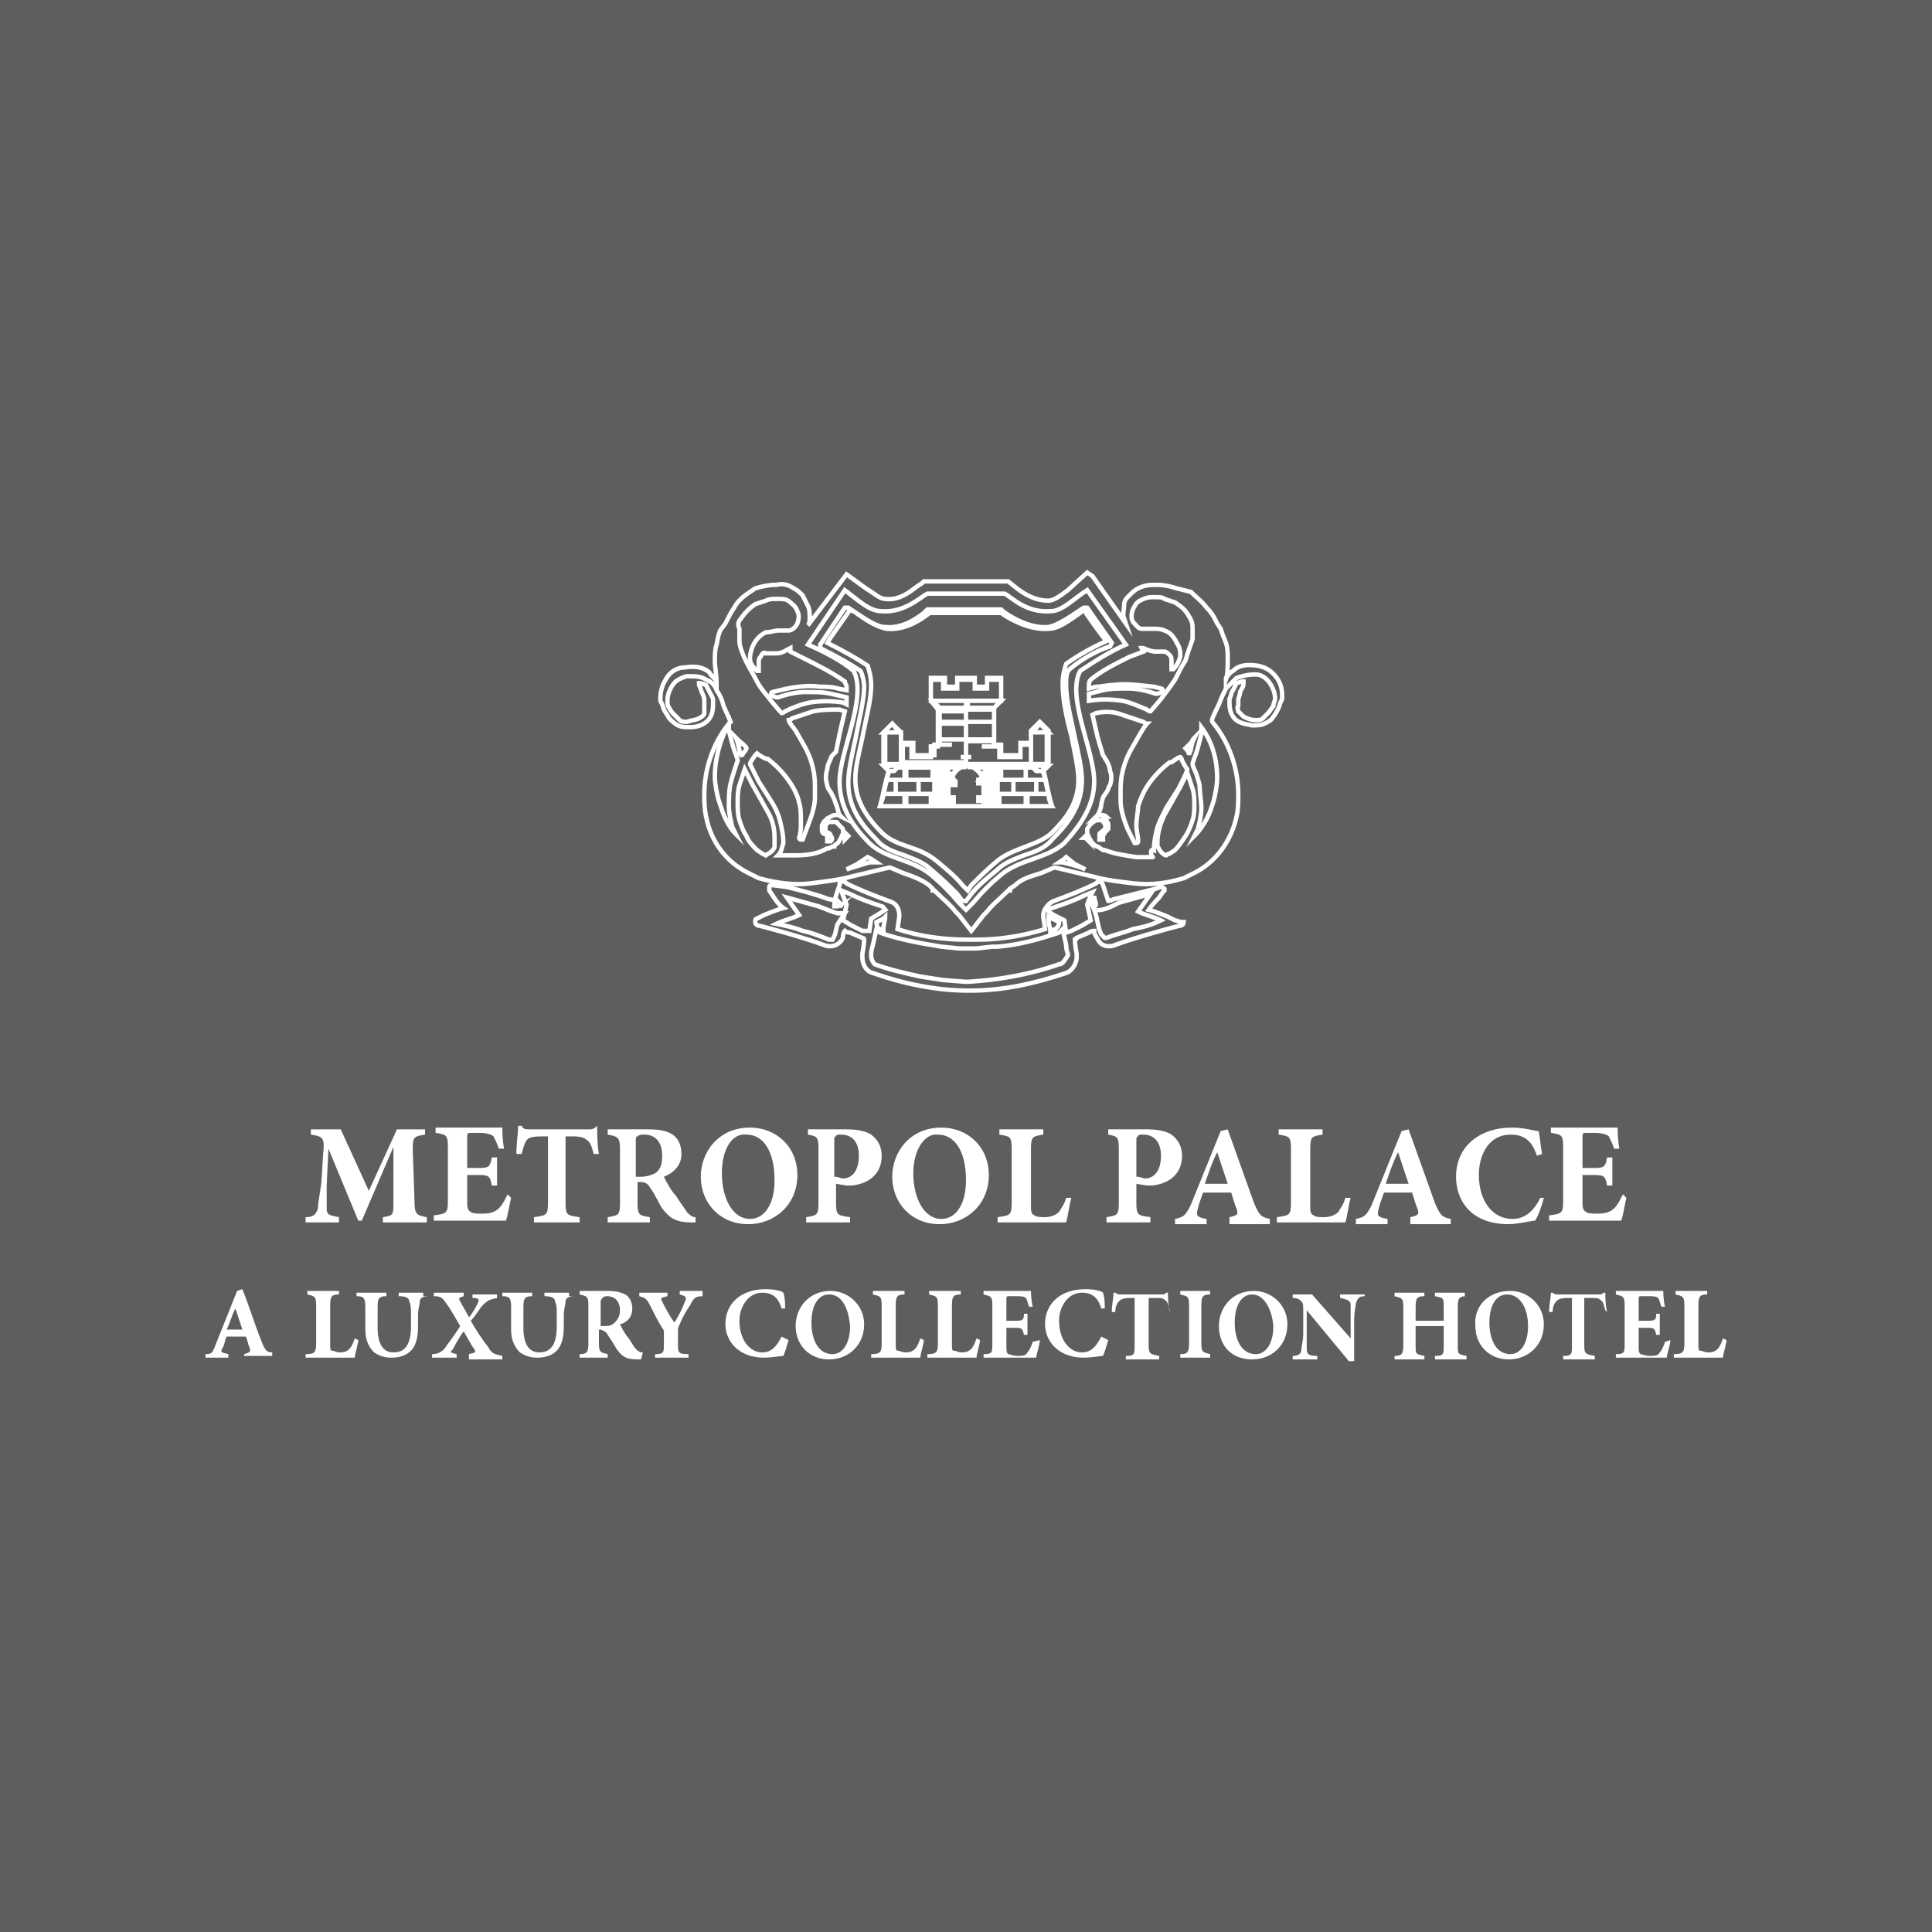 <?xml version="1.0" encoding="utf-8"?>
<!-- Generator: Adobe Illustrator 18.0.0, SVG Export Plug-In . SVG Version: 6.00 Build 0)  -->
<!DOCTYPE svg PUBLIC "-//W3C//DTD SVG 1.1//EN" "http://www.w3.org/Graphics/SVG/1.1/DTD/svg11.dtd">
<svg version="1.1" id="Layer_1" xmlns="http://www.w3.org/2000/svg" xmlns:xlink="http://www.w3.org/1999/xlink" x="0px" y="0px"
	 width="110px" height="110px" viewBox="0 0 110 110" enable-background="new 0 0 110 110" xml:space="preserve">
<g>
	<rect fill="#5E5E5E" width="110" height="110"/>
	<g>
		<g>
			<path fill="none" stroke="#FFFFFF" stroke-width="0.25" stroke-miterlimit="10" d="M64.5,52.9c-0.5,0.2-1,0.3-1.5,0.5l-0.1,0
				l-0.1-0.1l-0.1-0.1l0,0c-0.2-0.4-0.2-0.9-0.4-1.4c0.5,0.1,1-0.2,1.4-0.4l1.8-0.5l-0.7,1c0.4,0.2,0.9,0.3,1.3,0.5
				C65.5,52.7,65,52.8,64.5,52.9z M62.1,51.5l0.2-0.4l0-0.1l0,0c0,0.2,0.1,0.4,0.1,0.5h0l0,0l0,0C62.4,51.6,62.3,51.6,62.1,51.5
				C62.2,51.6,62.2,51.6,62.1,51.5L62.1,51.5z M61.6,52.7c-0.2,0.1-0.4,0.2-0.6,0.3l-0.3,0.1l-0.1-0.7L60,52.1l-0.3-0.2l0,0
				c0-0.1,0.1-0.2,0.2-0.2c0.6-0.2,1.2-0.4,1.8-0.7l0.5-0.2L62.1,51l-0.2,0.5c0,0,0.1,0.4,0.2,0.9l0,0L61.6,52.7z M59.7,52.2
				l0.2,0.1l0.4,0.2c0,0.2-0.1,0.3-0.2,0.4L59.8,53l0-0.1C59.7,52.6,59.7,52.4,59.7,52.2L59.7,52.2z M60.3,54.9
				c-1.7,0.6-3.5,0.9-5.2,1H55l-1.3-0.1l-1.3-0.2c-0.9-0.2-1.8-0.4-2.6-0.7c-0.1-0.1-0.2-0.3-0.2-0.5c0,0,0-0.1,0-0.1
				c0,0,0-0.2,0.1-0.5l0.2-0.9l0.2,0.2c1.1,0.4,2.3,0.6,3.5,0.8l1,0.1l0.2,0h0.8l0.9-0.1l0.3,0h0c1.2-0.1,2.3-0.4,3.5-0.8l0.2-0.2
				l0.2,0.9c0,0.3,0.1,0.5,0.1,0.5c0,0,0,0.1,0,0.1C60.6,54.7,60.5,54.9,60.3,54.9z M50.4,52.2L50.4,52.2c0,0.2-0.1,0.4-0.1,0.7
				l0,0.1l-0.2-0.1c-0.1,0-0.2-0.2-0.2-0.4l0.4-0.2L50.4,52.2z M49.1,53c-0.2-0.1-0.4-0.2-0.6-0.3L48,52.4l0,0
				c0.1-0.4,0.2-0.9,0.2-0.9L48,51l-0.1-0.3l0.5,0.2c0.6,0.3,1.2,0.5,1.8,0.7c0.1,0,0.1,0.1,0.2,0.2l0,0l-0.3,0.2l-0.5,0.3l-0.1,0.7
				L49.1,53z M47.9,51.5C47.9,51.6,47.8,51.6,47.9,51.5l-0.2,0.1l-0.1,0l-0.1,0c0-0.2,0.1-0.4,0.1-0.5l0,0l0,0.1L47.9,51.5
				L47.9,51.5z M47.7,52.6c-0.1,0.2-0.1,0.5-0.2,0.7l-0.1,0.2l-0.1,0l0,0l-0.1,0c-0.5-0.2-1-0.4-1.5-0.5c-0.5-0.2-1-0.3-1.5-0.4
				c0.4-0.2,0.9-0.3,1.3-0.5l-0.7-1l1.8,0.5c0.3,0.1,0.7,0.3,1.1,0.4h0h0l0.4,0L47.7,52.6z M66.9,52.4l-0.4-0.2c0,0-0.7-0.3-1.1-0.4
				c0.2-0.3,0.6-0.7,0.6-0.7l0.2-0.3c0,0,0.1-0.1,0.1-0.1c0,0,0-0.1,0-0.1c-0.1-0.1-0.2-0.1-0.2-0.1l-0.3,0.1
				c-0.8,0.2-1.6,0.4-2.4,0.6c0,0-0.2,0.1-0.3,0.1c-0.1-0.3-0.3-0.9-0.3-0.9c0-0.1-0.1-0.1-0.1-0.2c-0.1,0-0.1,0-0.2,0l-0.1,0.1
				c-0.8,0.4-1.6,0.7-2.4,1c-0.3,0.1-0.6,0.5-0.6,0.8c0,0,0,0.1,0,0.1c0,0,0.1,0.7,0.1,0.7c-1.3,0.4-2.6,0.6-3.9,0.6h-0.6
				c-1.3,0-2.7-0.2-3.9-0.6c0,0,0.1-0.7,0.1-0.7c0,0,0-0.1,0-0.1c0-0.4-0.2-0.7-0.6-0.8c-0.8-0.3-1.6-0.6-2.4-1l-0.1-0.1
				c-0.1,0-0.1,0-0.2,0c-0.1,0-0.1,0.1-0.1,0.2c0,0-0.2,0.6-0.3,0.9c-0.1-0.1-0.3-0.1-0.3-0.1c-0.8-0.3-1.6-0.5-2.4-0.7L44,50.4
				c-0.1,0-0.2,0-0.2,0.1c0,0,0,0.1,0,0.1c0,0.1,0,0.1,0,0.1l0.2,0.3c0,0,0.3,0.5,0.6,0.7c-0.4,0.1-1.1,0.4-1.1,0.4l-0.4,0.2
				c-0.1,0-0.1,0.1-0.1,0.2v0c0,0.1,0.1,0.2,0.2,0.2l0.4,0.1c1.1,0.3,2.2,0.6,3.3,1c0.2,0.1,0.5,0.1,0.7,0c0.2-0.1,0.4-0.3,0.4-0.5
				c0,0,0-0.2,0.1-0.3c0.1,0.1,0.3,0.1,0.3,0.1c0,0,0.7,0.3,0.7,0.3s0.1,0,0.1,0.1c0,0.3-0.1,0.8-0.1,0.8c0,0.1,0,0.1,0,0.2
				c0,0.4,0.2,0.8,0.6,0.9c1.7,0.6,3.6,1,5.4,1h0.2c1.8,0,3.6-0.4,5.4-1c0.3-0.1,0.6-0.5,0.6-0.9c0-0.1,0-0.1,0-0.2
				c0,0-0.1-0.5-0.1-0.8c0.1,0,0.1-0.1,0.1-0.1c0,0,0.7-0.3,0.7-0.3s0.1-0.1,0.3-0.1c0,0.2,0.1,0.3,0.1,0.3c0.1,0.2,0.2,0.4,0.4,0.5
				c0.2,0.1,0.5,0.1,0.7,0c1.1-0.4,2.2-0.7,3.3-1l0.4-0.1c0.1,0,0.2-0.1,0.2-0.2c0,0,0,0,0,0C67.1,52.5,67,52.4,66.9,52.4z
				 M61.4,44.4c0,1.4-0.8,2.3-1.5,3c-0.4,0.4-1,0.6-1.5,0.8c-0.5,0.2-1.1,0.4-1.6,0.8c-0.6,0.5-1,0.9-1.5,1.4c0,0-0.2,0.3-0.2,0.3
				c0,0-0.1-0.1-0.1-0.1l-0.2-0.2c-0.4-0.5-0.9-0.9-1.5-1.4c-0.5-0.4-1-0.6-1.6-0.8c-0.6-0.2-1.1-0.4-1.5-0.8
				c-0.7-0.7-1.5-1.7-1.5-3v-0.1c0-0.6,0.2-1.4,0.4-2.3c0.2-1.1,0.5-2.1,0.5-3c0-0.4-0.1-0.8-0.2-1.1l0,0c-0.6-0.4-1.3-0.8-2.3-1.3
				c0.1-0.2,1.2-1.7,1.3-1.9c0.1,0.1,0.2,0.1,0.2,0.1c0.7,0.5,1.3,0.9,1.9,1c1,0.1,1.9-0.5,2.3-0.8c0,0,0.1-0.1,0.2-0.1h3.9
				c0,0,0.1,0,0.1,0c0.4,0.3,1.6,1,2.7,0.9c0.6,0,1.2-0.5,1.8-0.9c0,0,0.1-0.1,0.2-0.2c0.1,0.2,1.1,1.6,1.3,1.8
				c-0.9,0.4-1.6,0.8-2.3,1.3l0,0c-0.1,0.3-0.2,0.7-0.2,1.1c0,0.9,0.2,1.9,0.5,3C61.2,42.9,61.4,43.8,61.4,44.4L61.4,44.4z
				 M61.6,44.4c0-0.6-0.2-1.5-0.4-2.4c-0.2-1-0.5-2.1-0.5-3c0-0.4,0-0.7,0.2-0.9c0.6-0.5,1.4-1,2.3-1.3l0.1-0.2l-1.4-2l-0.2,0
				l-0.3,0.2c-0.6,0.4-1.2,0.8-1.7,0.9c-1.1,0.1-2.2-0.6-2.6-0.9L57,34.7l-0.1,0h-4l-0.1,0l-0.2,0.2c-0.4,0.3-1.2,0.9-2.2,0.8
				c-0.5,0-1.2-0.5-1.8-0.9l-0.3-0.2l-0.2,0l-1.4,2.1l0,0.2c1,0.5,1.7,0.9,2.3,1.3c0.1,0.2,0.2,0.6,0.2,0.9c0,0.8-0.3,1.9-0.5,3
				c-0.2,0.9-0.4,1.8-0.4,2.4v0.1c0,1.5,0.9,2.5,1.6,3.2c0.4,0.5,1,0.7,1.6,0.9c0.5,0.2,1.1,0.4,1.5,0.8c0.6,0.5,1,0.9,1.5,1.4
				l0.3,0.4h0.2l0.3-0.4c0.4-0.5,0.9-0.9,1.5-1.4c0.4-0.4,1-0.6,1.5-0.8c0.6-0.2,1.2-0.4,1.6-0.9C60.8,46.9,61.6,45.9,61.6,44.4
				L61.6,44.4z M69.3,44.3c0,0.4-0.1,0.9-0.2,1.3l-0.2,0.6c-0.2,0.5-0.5,1-0.9,1.4c0.1-0.2,0.2-0.4,0.2-0.4c0.1-0.4,0.2-0.8,0.2-1.2
				v0c0-0.4-0.1-0.9-0.1-1.3c-0.1-0.4-0.2-0.7-0.3-0.9c0,0-0.1-0.2-0.1-0.3c0-0.1,0.2-0.6,0.2-0.6c0.1-0.3,0.2-0.7,0.3-1.1
				c0,0,0-0.3,0-0.4C69,42.2,69.3,43.2,69.3,44.3z M67.9,46.7c-0.1,0.3-0.2,0.6-0.4,0.9c-0.2,0.3-0.4,0.6-0.6,0.8l-0.3,0.2
				c0,0-0.1,0-0.2,0.1h0c-0.1,0-0.2-0.1-0.3-0.2c-0.1-0.1-0.1-0.2-0.2-0.3l0-0.3c0-0.5,0.2-1.1,0.4-1.5l0.9-1.6c0,0,0.3-0.6,0.4-0.8
				c0.1,0.3,0.2,0.6,0.3,0.9c0.1,0.3,0.1,0.6,0.1,1C68,46.1,68,46.4,67.9,46.7z M65.6,48.8L65.6,48.8l-0.9,0
				c-0.7-0.1-1.3-0.2-1.8-0.4l-0.1,0l-0.3-0.2c-0.1,0-0.2-0.1-0.3-0.2c-0.1-0.1-0.1-0.2-0.2-0.3c0-0.1-0.1-0.2-0.1-0.3l0-0.2
				l0.2-0.3l0,0l0,0c0.1,0,0.1-0.1,0.1-0.1c0.1,0,0.2-0.1,0.2-0.1c0.1,0,0.2,0,0.3,0c0.1,0,0.1,0.1,0.2,0.2c0,0.1,0.1,0.2,0,0.3
				c0,0.1-0.1,0.1-0.1,0.1c-0.1,0.1-0.2,0.1-0.2,0.2c0,0.1,0,0.2,0,0.3c0,0,0.1,0,0.1,0l0.1,0c0,0,0,0,0,0c0,0,0,0,0-0.1
				c0-0.1,0-0.1,0-0.1c0-0.1,0.1-0.1,0.1-0.2c0.1-0.1,0.1-0.1,0.2-0.2c0-0.1,0-0.2,0-0.3l-0.1-0.2c0,0-0.2-0.2-0.2-0.2L63,46.5
				c-0.1-0.1-0.3-0.1-0.4-0.1l-0.2,0.1l0.1-0.1c0.1-0.2,0.2-0.4,0.2-0.6l0.1-0.4l0.2-0.3c0.1-0.1,0.1-0.3,0.2-0.4
				c0.1-0.3,0.1-0.6,0-0.8c0-0.2-0.1-0.4-0.2-0.6c-0.1-0.1-0.1-0.2-0.2-0.3l0,0l-0.3-1c-0.1-0.4-0.2-0.9-0.3-1.3l0,0l0.2-0.1
				c0.5-0.1,1-0.1,1.5,0.1l1.2,0.4c0,0,0.1,0.1,0.2,0.1c-0.1,0.1-0.4,0.6-0.4,0.6c0,0-0.4,0.7-0.4,0.7c-0.3,0.5-0.5,1-0.6,1.5
				c-0.1,0.4-0.1,0.8-0.1,1.2c0,0.1,0,0.2,0,0.4c0,0.5,0.2,1.1,0.4,1.6l0.4,0.8c0,0,0.1,0,0.1,0c0,0,0.1,0,0.1-0.1c0,0,0,0,0,0
				c0-0.3-0.1-0.6-0.1-0.9c0-0.4,0.1-0.8,0.1-1.1c0.2-0.6,0.4-1,0.7-1.4c0.3-0.4,0.7-0.8,1.1-1.1c0,0,0,0,0,0c0,0,0,0,0,0
				c0,0,0.1,0,0.1,0c0,0,0.4-0.3,0.5-0.3c0.1,0.1,0.1,0.2,0.1,0.2s0.2,0.4,0.3,0.5c0,0.1-0.2,0.5-0.2,0.5l-0.3,0.6l-0.7,1.1
				c-0.2,0.4-0.4,0.8-0.5,1.1c-0.1,0.4-0.2,0.8-0.2,1.3v0C65.5,48.3,65.5,48.6,65.6,48.8C65.7,48.8,65.7,48.8,65.6,48.8
				C65.7,48.8,65.6,48.8,65.6,48.8z M61.7,47.7L61.7,47.7l0.1-0.1l0.1,0.2C61.8,47.7,61.8,47.7,61.7,47.7z M60.5,49.1l-0.2,0
				l0.3-0.2l0.1-0.1l0.5,0.4c0.2,0.1,0.4,0.2,0.6,0.3C61.4,49.3,60.5,49.1,60.5,49.1z M57,49.8c-0.6,0.5-1.1,1-1.6,1.6l-0.2,0.2
				L55,51.8l-0.2-0.2l-0.2-0.2c-0.5-0.6-1-1.1-1.6-1.6c-1.1-0.9-2.6-0.9-3.5-1.8c-0.9-0.9-1.7-2-1.7-3.5c0-1.7,1.6-4.8,0.8-6.3
				c-0.7-0.6-1.7-1.1-2.6-1.5l2.1-3.1c0.8,0.6,1.4,1.2,2.1,1.2c1.3,0.1,2.2-0.8,2.6-1h4.4c0.4,0.2,1.2,1.1,2.6,1
				c0.7,0,1.3-0.7,2.1-1.2l2.2,3.1c-0.9,0.4-1.7,0.9-2.6,1.5c-0.8,1.5,0.8,4.5,0.8,6.3c0,1.4-0.8,2.5-1.7,3.5
				C59.6,48.9,58.1,48.9,57,49.8z M48.1,47.8c0-0.1,0.1-0.2,0.1-0.3l0.1,0.1l0,0C48.2,47.7,48.2,47.7,48.1,47.8z M49.5,49.1
				c0,0-1,0.3-1.3,0.4c0.2-0.1,0.4-0.2,0.6-0.3l0.6-0.4l0.2,0.1l0.3,0.2L49.5,49.1z M48,47.4c0,0.1-0.1,0.2-0.1,0.3
				c-0.1,0.1-0.1,0.2-0.2,0.3c-0.1,0.1-0.2,0.1-0.2,0.2l-0.1,0l-0.2,0.1l-0.1,0c-0.5,0.3-1.1,0.4-1.8,0.4l-0.8,0l-0.1,0
				c0,0,0,0-0.1,0c0,0,0,0,0,0c0.2-0.2,0.2-0.4,0.3-0.7c0-0.5-0.1-0.9-0.2-1.3c-0.1-0.4-0.3-0.8-0.5-1.1l-0.7-1.1l-0.3-0.6
				c0,0-0.2-0.4-0.2-0.4c0-0.1,0.3-0.5,0.3-0.5s0.1-0.1,0.1-0.1c0.1,0.1,0.5,0.3,0.5,0.3c0,0,0.1,0,0.1,0c0,0,0,0,0,0l0,0
				c0.4,0.3,0.8,0.7,1.1,1.1c0.3,0.4,0.6,0.9,0.7,1.4c0.1,0.3,0.1,0.7,0.1,1.1c0,0.3,0,0.6-0.1,0.9v0c0,0,0,0.1,0.1,0.1
				c0,0,0.1,0,0.1,0L46,47c0.2-0.5,0.4-1.1,0.4-1.6c0-0.1,0-0.2,0-0.4c0-0.4,0-0.8-0.1-1.2c-0.1-0.5-0.3-1-0.6-1.5l-0.4-0.7
				c0,0-0.4-0.5-0.4-0.6c0.1,0,0.2-0.1,0.2-0.1l1.2-0.4c0.5-0.1,1-0.1,1.5-0.1l0.3,0.1l0,0c-0.1,0.4-0.2,0.9-0.3,1.3l-0.2,1
				l-0.1,0.1c-0.1,0.1-0.2,0.2-0.2,0.3c-0.1,0.2-0.2,0.4-0.2,0.6c-0.1,0.3-0.1,0.6,0,0.9c0,0.1,0.1,0.3,0.2,0.4l0.2,0.4l0.1,0.3
				c0.1,0.2,0.1,0.4,0.2,0.6l0.1,0.1l-0.2-0.1c-0.1,0-0.3,0-0.4,0.1l-0.2,0.1c0,0-0.2,0.2-0.2,0.2c0,0-0.1,0.2-0.1,0.2
				c0,0.1,0,0.2,0,0.3c0,0.1,0.1,0.2,0.2,0.2c0.1,0,0.1,0.1,0.1,0.2c0,0,0,0,0,0.1c0,0,0,0,0,0.1c0,0,0,0,0,0l0.1,0c0,0,0.1,0,0.1,0
				c0.1-0.1,0.1-0.2,0-0.3c0-0.1-0.1-0.2-0.2-0.2c-0.1,0-0.1-0.1-0.1-0.1c0-0.1,0-0.2,0-0.3c0.1-0.1,0.1-0.2,0.2-0.2
				c0.1,0,0.2,0,0.3,0c0.1,0,0.2,0,0.2,0.1l0.2,0.2c0.1,0.1,0.1,0.1,0.1,0.2C48,47.2,48,47.3,48,47.4z M44.1,48.2
				c0,0.1-0.1,0.2-0.2,0.3c-0.1,0.1-0.2,0.1-0.3,0.2c0,0-0.2-0.1-0.2-0.1l-0.3-0.2c-0.2-0.2-0.5-0.5-0.6-0.8
				c-0.2-0.3-0.3-0.6-0.4-0.9c-0.1-0.3-0.1-0.7-0.1-1c0-0.3,0-0.7,0.1-1c0.1-0.3,0.2-0.6,0.3-0.9c0.1,0.2,0.4,0.8,0.4,0.8
				c0,0,0.9,1.6,0.9,1.6c0.3,0.5,0.4,1,0.4,1.5C44.1,48,44.1,48.1,44.1,48.2z M41.1,46.1l-0.2-0.6v0c-0.1-0.4-0.2-0.9-0.2-1.3
				c0-1,0.3-2.1,0.8-3c0,0.1,0,0.4,0,0.4c0.1,0.4,0.2,0.8,0.3,1.1c0,0,0.2,0.5,0.2,0.6c0,0-0.1,0.3-0.1,0.3c-0.1,0.3-0.2,0.6-0.3,1
				c-0.1,0.4-0.1,0.8-0.1,1.3v0c0,0.4,0.1,0.8,0.2,1.2c0,0,0.1,0.2,0.2,0.4C41.6,47.2,41.3,46.7,41.1,46.1z M42.5,42.6
				c0,0.1-0.2,0.3-0.2,0.3s0,0.1-0.1,0.1c-0.1-0.1-0.1-0.3-0.1-0.3c0,0-0.1-0.5-0.2-0.7c0.1,0.1,0.2,0.2,0.2,0.2
				S42.5,42.5,42.5,42.6z M42.2,35.2c0.2-0.3,0.5-0.6,0.8-0.8l0.6-0.2c0.2-0.1,0.4-0.1,0.5-0.1l0.2,0c0.3,0,0.5,0,0.7,0.2
				c0.1,0.1,0.3,0.2,0.4,0.5c0.1,0.2,0.1,0.4,0,0.7c-0.1,0.2-0.3,0.4-0.5,0.4l-0.6,0c-0.2,0-0.4,0.1-0.7,0.1
				c-0.2,0.1-0.5,0.3-0.7,0.7c-0.1,0.2-0.2,0.5-0.2,0.8c0,0.3,0.2,0.5,0.4,0.7c0,0,0.1,0,0.1,0c0,0,0,0,0-0.1l0-0.4
				c0-0.1,0-0.2,0.1-0.3c0.1-0.2,0.2-0.3,0.3-0.2l0.5,0c0.2,0,0.4,0,0.7-0.2l0.2-0.1L45,37.1l0.8,0.4c0.8,0.4,1.6,0.8,2.3,1.3
				c0,0.1,0.1,0.2,0.1,0.3l0,0.2l-0.5-0.1c-0.3-0.1-0.7-0.1-1-0.1c-0.7-0.1-1.5,0-2.3,0.2l-0.4,0.1c0,0-0.1,0-0.1,0.1
				c0,0,0,0.1,0,0.1l0.3,0.1c0,0,0,0,0.1,0c0.6-0.2,1.1-0.3,1.6-0.3c0.5,0,1,0,1.4,0.1l0.9,0.2l0,0.3l0,0.1L48,40
				c-0.6-0.1-1.3-0.1-1.9,0c-0.5,0.1-1,0.3-1.4,0.5c0,0-0.1,0.1-0.2,0.1c-0.1-0.1-0.6-0.7-0.6-0.7c-0.3-0.4-0.6-0.7-0.8-1.1
				c-0.2-0.4-0.4-0.7-0.6-1.1c-0.2-0.4-0.4-0.9-0.4-1.2l0-0.4v-0.1c0-0.1,0-0.1,0-0.2C42,35.6,42,35.4,42.2,35.2z M61.9,32.6l-1.1,1
				c-0.4,0.3-0.8,0.6-1.1,0.6c-0.8,0-1.4-0.4-1.8-0.7l-0.5-0.4l-0.2,0h-4.6l-0.1,0.1l-0.3,0.2c-0.4,0.3-1,0.8-1.8,0.7
				c-0.3,0-0.6-0.3-1.1-0.6l-1.1-0.8l-2.2,2.9l0,0c0.1-0.1,0.1-0.3,0.1-0.4c0-0.3,0-0.5-0.1-0.7c-0.1-0.2-0.2-0.4-0.3-0.6
				c-0.2-0.2-0.3-0.3-0.5-0.4c-0.3-0.2-0.6-0.3-1-0.2l-0.1,0c-0.3,0-0.8,0.1-1.1,0.2l-0.3,0.2c-0.3,0.2-0.7,0.5-0.9,0.9
				c-0.2,0.3-0.3,0.5-0.4,0.7l-0.1,0.2L41,35.9l-0.1,0.3l-0.1,0.5c-0.1,0.3-0.1,0.6-0.1,0.9c0,0.4,0.1,0.9,0.1,1.2c0,0,0,0,0,0
				c-0.1-0.2-0.3-0.3-0.4-0.5c-0.3-0.3-0.8-0.4-1.4-0.3c-0.5,0-0.9,0.3-1.1,0.7c-0.2,0.3-0.3,0.7-0.3,1c0,0.1,0,0.1,0,0.2l0.1,0.2
				l0.1,0.3c0.1,0.2,0.2,0.3,0.3,0.5c0.1,0.1,0.3,0.3,0.5,0.4c0.2,0.1,0.4,0.1,0.7,0.1c0.5,0,0.9-0.2,1.1-0.5c0.2-0.3,0.2-0.6,0.2-1
				c0-0.2-0.1-0.3-0.2-0.5l-0.2-0.4c0,0,0,0,0,0l-0.3-0.1c0,0-0.1,0-0.1,0c0,0,0,0.1,0,0.1c0.1,0.2,0.1,0.3,0.2,0.5
				c0.1,0.2,0.1,0.3,0.1,0.5l0,0.1l0,0.2c0,0.1,0,0.2,0,0.3c0,0.1-0.1,0.2-0.3,0.3c-0.2,0.1-0.4,0.1-0.7,0.2c-0.1,0-0.3,0-0.4-0.1
				c-0.1-0.1-0.2-0.2-0.3-0.3c-0.1-0.1-0.2-0.2-0.3-0.4c-0.1-0.1-0.1-0.3-0.1-0.4c0-0.3,0.1-0.6,0.3-0.9c0.2-0.3,0.5-0.4,0.8-0.5
				c0.5,0,0.8,0,1.1,0.2c0.3,0.1,0.5,0.3,0.6,0.6c0.2,0.3,0.3,0.5,0.4,0.9c0,0,0.4,0.9,0.4,0.9c0,0-0.1,0.1-0.1,0.1
				c-0.9,1.1-1.4,2.6-1.4,4c0,0.4,0,0.8,0.1,1.3c0.3,1.5,1.2,2.6,2.4,3.2l0.6,0.3c1.1,0.3,2,0.4,2.9,0.3c0.8-0.1,1.7-0.2,2.4-0.4
				l2.1-0.5l0.1,0l0.7,0.3c0.6,0.2,1.1,0.4,1.5,0.7l0.2,0.2l0,0c0,0,0,0.1,0,0.1c0,0,0.1,0,0.1,0l0,0l0.1,0.1
				c0.4,0.4,0.8,0.7,1.1,1.1l0.2,0.2l0.7,0.9l0.7-0.9l0.2-0.2c0.3-0.4,0.7-0.7,1.1-1.1l0.1-0.1c0,0,0.1,0,0.1,0c0,0,0,0,0-0.1l0,0
				l0.3-0.2c0.4-0.4,0.9-0.5,1.5-0.7l0.7-0.3l0.1,0l2.1,0.5c0.7,0.2,1.5,0.3,2.4,0.4c0.9,0.1,1.8,0,2.8-0.3l0.6-0.3
				c1.2-0.6,2.1-1.8,2.4-3.2c0.1-0.4,0.1-0.8,0.1-1.3c0-1.4-0.5-2.9-1.4-4c0,0-0.1-0.1-0.1-0.2c0-0.1,0.4-0.9,0.4-0.9
				c0.1-0.3,0.3-0.7,0.4-0.9c0.2-0.2,0.4-0.4,0.6-0.6c0.3-0.1,0.6-0.2,1.1-0.2c0.3,0,0.6,0.2,0.8,0.5c0.2,0.3,0.3,0.6,0.3,0.9
				c0,0.1-0.1,0.2-0.1,0.4c-0.1,0.1-0.2,0.3-0.3,0.4c-0.1,0.1-0.2,0.2-0.3,0.3c-0.1,0.1-0.2,0.1-0.4,0.1c-0.3,0-0.5-0.1-0.7-0.2
				c-0.1-0.1-0.2-0.2-0.3-0.3c0-0.1-0.1-0.2,0-0.3c0,0,0-0.2,0-0.2l0-0.1c0-0.2,0.1-0.3,0.1-0.5c0.1-0.2,0.2-0.3,0.2-0.5
				c0,0,0-0.1,0-0.1c0,0-0.1,0-0.1,0l-0.3,0.1c0,0,0,0,0,0l-0.2,0.4c-0.1,0.1-0.1,0.3-0.2,0.5c0,0.4,0,0.7,0.2,1
				c0.2,0.3,0.5,0.4,1.1,0.5c0.2,0,0.5,0,0.7-0.1c0.2-0.1,0.4-0.2,0.5-0.4c0.1-0.1,0.2-0.3,0.3-0.5l0.1-0.3l0.1-0.2
				c0-0.1,0-0.1,0-0.2c0-0.4-0.1-0.7-0.3-1c-0.3-0.4-0.6-0.6-1.1-0.7c-0.7-0.1-1.1,0-1.4,0.3c-0.2,0.1-0.3,0.3-0.4,0.4
				c0,0,0,0,0,0.1c0.1-0.3,0.1-0.8,0.1-1.2c0-0.3,0-0.6-0.1-0.9l-0.2-0.5c0,0-0.1-0.3-0.1-0.3c0,0-0.2-0.3-0.2-0.3l-0.1-0.2
				c-0.1-0.2-0.2-0.4-0.5-0.7c-0.3-0.4-0.6-0.6-0.9-0.9L67,33.5c-0.3-0.1-0.7-0.2-1.1-0.2l-0.1,0c-0.3,0-0.6,0-1,0.2
				c-0.2,0.1-0.3,0.2-0.5,0.4c-0.2,0.2-0.3,0.3-0.3,0.6C64,34.7,63.9,35,64,35.2l0.1,0.3l-1.9-2.7L61.9,32.6z M68,42
				c-0.1,0.2-0.2,0.6-0.2,0.7c0,0-0.1,0.2-0.1,0.3c0-0.1,0-0.1,0-0.1s-0.1-0.2-0.2-0.3c0.1-0.1,0.3-0.3,0.3-0.3S67.9,42.1,68,42z
				 M64.3,37.4l0.8-0.3L65,36.9l0.1,0c0.2,0.1,0.5,0.2,0.7,0.2l0.5,0c0.1,0,0.2,0.1,0.3,0.2c0.1,0.1,0.1,0.2,0.1,0.3l0,0.4
				c0,0,0,0.1,0,0.1c0,0,0.1,0,0.1,0c0.2-0.2,0.3-0.4,0.4-0.7c0-0.3,0-0.5-0.2-0.8c-0.2-0.4-0.4-0.6-0.7-0.7
				c-0.2-0.1-0.4-0.1-0.7-0.1l-0.6,0c-0.2,0-0.3-0.2-0.5-0.4c-0.1-0.2-0.1-0.4,0-0.7c0.1-0.2,0.2-0.4,0.4-0.5
				c0.2-0.1,0.4-0.2,0.7-0.2h0.2c0.2,0,0.4,0,0.5,0.1l0.6,0.2c0.3,0.2,0.6,0.4,0.8,0.8c0.2,0.3,0.2,0.5,0.2,0.7v0.2v0.1l0,0.3
				c-0.1,0.3-0.3,0.8-0.4,1.2c-0.2,0.3-0.4,0.7-0.6,1.1c-0.2,0.3-0.5,0.7-0.8,1.1c0,0-0.5,0.6-0.6,0.7c-0.1,0-0.2-0.1-0.2-0.1
				c-0.5-0.2-0.9-0.4-1.4-0.5c-0.7-0.1-1.3-0.1-1.9,0l0,0l0-0.1l0-0.3l0.8-0.2c0.4-0.1,0.9-0.1,1.4-0.1c0.5,0,1,0.1,1.6,0.3
				c0,0,0,0,0.1,0l0.3-0.1c0,0,0,0,0-0.1c0,0,0-0.1-0.1-0.1l-0.4-0.1C64.8,39,64,38.9,63.4,39c-0.3,0-0.7,0.1-1,0.1l-0.4,0.1l0-0.2
				c0-0.1,0-0.2,0.1-0.3C62.7,38.2,63.5,37.8,64.3,37.4z"/>
			<path fill="none" stroke="#FFFFFF" stroke-width="0.25" d="M58.7,43.5h-3.5l0,0c0.1,0,0.1,0,0.2,0.1L58.7,43.5L58.7,43.5z
				 M56,44.1c-0.1,0.1-0.1,0.2-0.2,0.3H56V44.1z M56.9,43.7h-1.5c0.2,0.1,0.4,0.3,0.5,0.5c0.2-0.3,0.4-0.5,0.7-0.5l0.2,0v0.7h0.2
				V43.7z M55.7,45.6h0.8v-0.2h-0.8V45.6z M55.7,44.6h0.8v-0.2h-0.8V44.6z M54.3,45.4h-0.8v0.2h0.8V45.4z M54.3,44.4h-0.8v0.2h0.8
				V44.4z M53.9,45.4H54v-0.8h-0.1V45.4z M53.7,45.4h0.1v-0.8h-0.1V45.4z M54,44.1v0.3h0.2C54.2,44.3,54.1,44.2,54,44.1z M53.4,44.6
				L53.4,44.6l0.1-0.2h-0.1V44.6z M53.4,45.4h0.2v-0.8h-0.2V45.4z M53.4,45.6L53.4,45.6l0.1-0.2h-0.1V45.6z M53.6,45.6h-0.2v0.3h0.2
				V45.6z M53.8,45.6h-0.1v0.3h0.1V45.6z M54,45.6h-0.1v0.3H54V45.6z M59.7,45.2h-1.2v0.7h1.4C59.8,45.7,59.7,45.5,59.7,45.2z
				 M53.1,45.9h0.2v-0.7h-0.2V45.9z M53.3,45.9h0.1v-2.2l-0.1,0V45.9z M53.1,43.7v0.7h0.2v-0.7l0.2,0c0.3,0,0.5,0.2,0.7,0.5
				c0.1-0.2,0.2-0.4,0.4-0.5H53.1z M54,45.9H56v-0.3h-0.3v-0.2H56v-0.8h-0.3v-0.2h0.1c0-0.1,0.1-0.1,0.1-0.2
				c-0.1-0.3-0.4-0.5-0.7-0.6l0,0.2l0,0l0-0.2h-0.3l0,0.2l0,0l0-0.2c-0.1,0-0.1,0-0.2,0.1c-0.2,0.1-0.4,0.3-0.5,0.6
				c0,0.1,0.1,0.1,0.1,0.2h0.1v0.2H54v0.8h0.3v0.2H54V45.9z M51.6,44.4h1.5v-0.7h-1.5V44.4z M53.2,44.4h-0.9v0.8h0.9V44.4z
				 M51.6,45.9h1.4v-0.7h-1.4V45.9z M50.3,45.2c0,0.2-0.1,0.4-0.2,0.7h1.4v-0.7H50.3z M50.5,44.4c-0.1,0.3-0.1,0.5-0.2,0.8H51v-0.8
				H50.5z M52.3,44.4H51v0.8h1.3V44.4z M51.3,43.5L51.3,43.5l3.3,0.1c0.1,0,0.1,0,0.2-0.1l0,0H51.3z M50.9,43.9h-0.3
				c0,0.2-0.1,0.3-0.1,0.5h1v-0.7h-0.4L50.9,43.9z M50.6,43.9h0.3l0.3-0.3h-0.9L50.6,43.9z M51.2,41.7l-0.4-0.5l-0.5,0.5L51.2,41.7z
				 M51.3,41.7h-0.9v1.8h0.9V41.7z M55,43.1h-0.3v0L55,43.1v-1h-1.5v0.3h0.7v0h-1v0.6h-1.2v-0.7h-0.6v1.1H55V43.1z M55,43.5h3.7
				v-1.1h-0.6v0.7h-1.2v-0.6h-1v0h0.7v-0.3H55v0.9h0.3v0H55V43.5z M58.7,43.5h0.9v-1.8h-0.9V43.5z M58.8,41.7h0.9l-0.5-0.5
				L58.8,41.7z M55,42.1h1.6v-1H55V42.1z M53.4,42.1H55v-1h-1.5V42.1z M55,41.1h1.6v-0.7H55V41.1z M59.9,45.9h-9.8
				c0.2-0.7,0.3-1.4,0.5-2l-0.3-0.4v-1.8l0.5-0.5l0.5,0.5v0.7h0.6v0.7H53v-0.6h0.4v-2.1L53,39.9v-1.3h0.8v0.5h0.7v-0.5h1v0.5h0.7
				v-0.5H57v1.3l-0.4,0.4v2.1H57v0.6h1.1v-0.7h0.6v-0.7l0.5-0.5l0.5,0.5v1.8l-0.3,0.4C59.6,44.6,59.7,45.3,59.9,45.9z M55.5,38.7h-1
				v0.5h-0.8v-0.5H53v1.2h4v-1.2h-0.8v0.5h-0.7V38.7z M55,39.9l-1.9,0l0.4,0.4l1.6,0V39.9z M55,40.3h1.6l0.4-0.4h-2V40.3z M55,40.3
				h-1.5v0.1L55,40.3L55,40.3z M55,40.4h1.6v-0.1L55,40.4L55,40.4z M55,40.5h-1.5v0.7H55V40.5z M58.4,45.2h-1.5v0.7h1.5V45.2z
				 M58.4,43.7h-1.5v0.7h1.5V43.7z M57.7,45.2H59l0-0.8h-1.3V45.2z M59.4,43.9l0.3-0.3h-0.9l0.3,0.3H59.4z M59.5,44.4H59l0,0.8h0.7
				C59.6,44.9,59.6,44.7,59.5,44.4z M59,43.9l-0.2-0.2h-0.4v0.7h1.1c0-0.2-0.1-0.3-0.1-0.5H59z M56.8,45.2h0.9v-0.8h-0.9L56.8,45.2z
				 M56.7,43.7h-0.1v2.2h0.1V43.7z M56.9,45.2h-0.2v0.7h0.2V45.2z M56.6,44.4L56.6,44.4l-0.1,0.2h0.1V44.4z M56.6,45.4L56.6,45.4
				l-0.1,0.2h0.1V45.4z M56.6,44.4v-0.7c-0.1,0-0.1,0-0.2,0v0.7H56.6z M56.3,43.8c-0.1,0-0.1,0.1-0.1,0.1v0.6h0.1V43.8z M56.1,43.9
				C56.1,43.9,56,44,56,44v0.4h0.1V43.9z M56.6,44.6h-0.2v0.8h0.2V44.6z M56.3,44.6h-0.2v0.8h0.2V44.6z M56.1,44.6H56v0.8h0.1V44.6z
				 M56.4,45.9h0.2v-0.3h-0.2V45.9z M56.2,45.9h0.2v-0.3h-0.2V45.9z M56,45.9h0.1v-0.3H56V45.9z M53.4,44.4h0.2v-0.7
				c-0.1,0-0.1,0-0.2,0V44.4z M53.7,43.8v0.6h0.2v-0.6C53.8,43.8,53.7,43.8,53.7,43.8z M53.9,43.9v0.5H54v-0.4
				C54,44,53.9,43.9,53.9,43.9z"/>
		</g>
		<g>
			<path fill="#FFFFFF" d="M13.4,74.5L13.4,74.5c-0.2,0.4-0.3,0.8-0.5,1.2h0.9L13.4,74.5z M13.9,77.3v-0.2c0.3-0.1,0.4-0.1,0.3-0.4
				c-0.1-0.2-0.1-0.4-0.2-0.6h-1.1c-0.1,0.2-0.1,0.4-0.2,0.6C12.5,77,12.6,77,13,77.1v0.2h-1.3l0-0.2c0.4,0,0.4-0.1,0.6-0.6l1.2-3
				l0.3-0.1c0.4,1,0.7,2,1.1,3c0.2,0.5,0.3,0.6,0.6,0.6v0.2H13.9z"/>
			<path fill="#FFFFFF" d="M20.4,76.3c0,0.2-0.2,0.8-0.2,1h-2.8v-0.2c0.5,0,0.6-0.1,0.6-0.6v-2.2c0-0.5-0.1-0.5-0.5-0.6v-0.2h1.8
				v0.2c-0.4,0-0.5,0.1-0.5,0.6v2.2c0,0.3,0,0.4,0.1,0.4c0.1,0,0.3,0.1,0.4,0.1c0.2,0,0.4,0,0.6-0.2c0.1-0.1,0.2-0.3,0.3-0.6
				L20.4,76.3z"/>
			<path fill="#FFFFFF" d="M24.4,73.8c-0.3,0-0.5,0.1-0.5,0.3c0,0.2-0.1,0.4-0.1,0.8v0.6c0,0.6-0.1,1.1-0.4,1.4
				c-0.3,0.3-0.7,0.4-1.1,0.4c-0.4,0-0.7-0.1-1-0.3c-0.3-0.3-0.5-0.7-0.5-1.3v-1.3c0-0.5-0.1-0.6-0.5-0.6v-0.2h1.7v0.2
				c-0.4,0-0.5,0.1-0.5,0.6v1.2c0,0.9,0.3,1.4,0.9,1.4c0.7,0,1-0.5,1-1.5v-0.6c0-0.4,0-0.6-0.1-0.8c0-0.2-0.2-0.3-0.6-0.3v-0.2h1.4
				V73.8z"/>
			<path fill="#FFFFFF" d="M26.7,77.3v-0.2c0.4-0.1,0.4-0.1,0.3-0.3c-0.1-0.1-0.2-0.3-0.6-1c-0.3,0.4-0.5,0.8-0.6,1
				C25.6,77,25.6,77,26,77.1v0.2h-1.4v-0.2c0.3,0,0.5-0.1,0.7-0.3c0.2-0.3,0.6-0.8,0.9-1.3c-0.3-0.5-0.5-0.9-0.8-1.3
				c-0.2-0.3-0.3-0.4-0.7-0.4v-0.2h1.7v0.2c-0.3,0.1-0.3,0.1-0.2,0.3c0.1,0.2,0.3,0.5,0.5,0.9c0.2-0.2,0.4-0.6,0.5-0.8
				c0.1-0.2,0.1-0.3-0.3-0.3v-0.2h1.4v0.2c-0.4,0.1-0.5,0.1-0.8,0.4c-0.2,0.2-0.4,0.6-0.7,0.9c0.3,0.5,0.6,1,1,1.5
				c0.2,0.4,0.4,0.4,0.8,0.5v0.2H26.7z"/>
			<path fill="#FFFFFF" d="M32.7,73.8c-0.3,0-0.5,0.1-0.5,0.3c0,0.2-0.1,0.4-0.1,0.8v0.6c0,0.6-0.1,1.1-0.4,1.4
				c-0.3,0.3-0.7,0.4-1.1,0.4c-0.4,0-0.7-0.1-1-0.3c-0.3-0.3-0.5-0.7-0.5-1.3v-1.3c0-0.5-0.1-0.6-0.5-0.6v-0.2h1.7v0.2
				c-0.4,0-0.5,0.1-0.5,0.6v1.2c0,0.9,0.3,1.4,0.9,1.4c0.7,0,1-0.5,1-1.5v-0.6c0-0.4,0-0.6-0.1-0.8c0-0.2-0.2-0.3-0.6-0.3v-0.2h1.4
				V73.8z"/>
			<path fill="#FFFFFF" d="M34.4,75.5c0.2,0,0.4,0,0.6-0.2c0.2-0.2,0.3-0.4,0.3-0.7c0-0.6-0.4-0.8-0.7-0.8c-0.1,0-0.2,0-0.3,0.1
				c0,0-0.1,0.1-0.1,0.2v1.4H34.4z M36.5,77.4c0,0-0.1,0-0.2,0c-0.7,0-0.9-0.2-1.2-0.6c-0.1-0.2-0.3-0.5-0.5-0.8
				c-0.1-0.2-0.2-0.2-0.4-0.3h-0.1v0.8c0,0.5,0.1,0.5,0.5,0.6v0.2H33v-0.2c0.4,0,0.5-0.1,0.5-0.6v-2.2c0-0.5-0.1-0.5-0.5-0.6v-0.2
				h1.6c0.5,0,0.8,0.1,1,0.2c0.2,0.1,0.4,0.4,0.4,0.8c0,0.5-0.3,0.8-0.7,0.9c0.1,0.2,0.3,0.6,0.5,0.8c0.2,0.3,0.3,0.5,0.4,0.6
				c0.1,0.1,0.2,0.2,0.4,0.2L36.5,77.4z"/>
			<path fill="#FFFFFF" d="M40,73.8c-0.4,0-0.5,0.1-0.7,0.5c-0.2,0.3-0.4,0.6-0.6,1.1c-0.1,0.2-0.1,0.2-0.1,0.4v0.7
				c0,0.5,0,0.6,0.6,0.6v0.2h-1.9v-0.2c0.5,0,0.5-0.1,0.5-0.6v-0.6c0-0.1,0-0.2-0.1-0.3c-0.2-0.3-0.4-0.7-0.7-1.3
				c-0.2-0.4-0.3-0.4-0.6-0.5v-0.2h1.6v0.2c-0.4,0.1-0.4,0.1-0.3,0.3c0.2,0.4,0.4,0.8,0.7,1.2c0.2-0.3,0.5-0.9,0.6-1.2
				c0.1-0.2,0.1-0.3-0.3-0.4v-0.2H40V73.8z"/>
			<path fill="#FFFFFF" d="M44.9,76.3c-0.1,0.3-0.2,0.7-0.3,0.9c-0.1,0-0.7,0.1-1.1,0.1c-1.5,0-2.2-1-2.2-1.9c0-1.2,0.9-2,2.3-2
				c0.5,0,0.9,0.1,1,0.2c0.1,0.3,0.1,0.6,0.1,0.9l-0.2,0c-0.2-0.7-0.6-0.9-1.1-0.9c-0.8,0-1.3,0.8-1.3,1.6c0,1.1,0.6,1.8,1.3,1.8
				c0.5,0,0.8-0.3,1.1-0.9L44.9,76.3z"/>
			<path fill="#FFFFFF" d="M47.2,73.7c-0.6,0-1,0.6-1,1.6c0,1,0.4,1.8,1.2,1.8c0.5,0,1-0.5,1-1.6C48.3,74.4,47.9,73.7,47.2,73.7
				L47.2,73.7z M47.3,73.5c1,0,1.9,0.8,1.9,1.9c0,1.2-0.9,2-2,2c-1.1,0-1.9-0.8-1.9-1.9C45.3,74.5,46,73.5,47.3,73.5L47.3,73.5z"/>
			<path fill="#FFFFFF" d="M52.6,76.3c0,0.2-0.2,0.8-0.2,1h-2.8v-0.2c0.5,0,0.6-0.1,0.6-0.6v-2.2c0-0.5-0.1-0.5-0.5-0.6v-0.2h1.8
				v0.2c-0.4,0-0.5,0.1-0.5,0.6v2.2c0,0.3,0,0.4,0.1,0.4c0.1,0,0.3,0.1,0.4,0.1c0.2,0,0.4,0,0.6-0.2c0.1-0.1,0.2-0.3,0.3-0.6
				L52.6,76.3z"/>
			<path fill="#FFFFFF" d="M55.8,76.3c0,0.2-0.2,0.8-0.2,1h-2.8v-0.2c0.5,0,0.6-0.1,0.6-0.6v-2.2c0-0.5-0.1-0.5-0.5-0.6v-0.2h1.8
				v0.2c-0.4,0-0.5,0.1-0.5,0.6v2.2c0,0.3,0,0.4,0.1,0.4c0.1,0,0.3,0.1,0.4,0.1c0.2,0,0.4,0,0.6-0.2c0.1-0.1,0.2-0.3,0.3-0.6
				L55.8,76.3z"/>
			<path fill="#FFFFFF" d="M59.2,76.3c0,0.3-0.2,0.8-0.2,1H56v-0.2c0.5,0,0.5-0.1,0.5-0.6v-2.2c0-0.5-0.1-0.5-0.5-0.6v-0.2h2.7
				c0,0.1,0,0.5,0.1,0.9l-0.2,0c-0.1-0.2-0.1-0.4-0.2-0.5c-0.1-0.1-0.3-0.1-0.6-0.1h-0.3c-0.2,0-0.2,0-0.2,0.2v1.2h0.4
				c0.5,0,0.6,0,0.6-0.4h0.2V76h-0.2c-0.1-0.4-0.1-0.4-0.6-0.4h-0.4v1c0,0.3,0,0.4,0.1,0.5c0.1,0,0.3,0.1,0.5,0.1
				c0.3,0,0.5,0,0.6-0.2c0.1-0.1,0.2-0.3,0.3-0.6L59.2,76.3z"/>
			<path fill="#FFFFFF" d="M63.1,76.3c-0.1,0.3-0.2,0.7-0.3,0.9c-0.1,0-0.7,0.1-1.1,0.1c-1.5,0-2.2-1-2.2-1.9c0-1.2,0.9-2,2.3-2
				c0.5,0,0.9,0.1,1,0.2c0.1,0.3,0.1,0.6,0.1,0.9l-0.2,0c-0.2-0.7-0.6-0.9-1.1-0.9c-0.8,0-1.3,0.8-1.3,1.6c0,1.1,0.6,1.8,1.3,1.8
				c0.5,0,0.8-0.3,1.1-0.9L63.1,76.3z"/>
			<path fill="#FFFFFF" d="M66.6,74.6c-0.1-0.3-0.1-0.5-0.3-0.6c-0.1-0.1-0.2-0.1-0.6-0.1h-0.3v2.7c0,0.5,0.1,0.5,0.6,0.6v0.2h-1.9
				v-0.2c0.5,0,0.5-0.1,0.5-0.6v-2.7h-0.2c-0.5,0-0.6,0.1-0.7,0.2c-0.1,0.1-0.2,0.3-0.2,0.6h-0.2c0-0.4,0.1-0.8,0.1-1.1h0.1
				c0.1,0.1,0.2,0.1,0.3,0.1h2.3c0.2,0,0.2,0,0.3-0.1h0.1c0,0.2,0,0.7,0.1,1.1L66.6,74.6z"/>
			<path fill="#FFFFFF" d="M67.2,77.3v-0.2c0.4,0,0.5-0.1,0.5-0.6v-2.2c0-0.5-0.1-0.5-0.5-0.6v-0.2h1.7v0.2c-0.4,0-0.5,0.1-0.5,0.6
				v2.2c0,0.5,0.1,0.5,0.5,0.6v0.2H67.2z"/>
			<path fill="#FFFFFF" d="M71.3,73.7c-0.6,0-1,0.6-1,1.6c0,1,0.4,1.8,1.2,1.8c0.5,0,1-0.5,1-1.6C72.4,74.4,71.9,73.7,71.3,73.7
				L71.3,73.7z M71.4,73.5c1,0,1.9,0.8,1.9,1.9c0,1.2-0.9,2-2,2c-1.2,0-1.9-0.8-1.9-1.9C69.4,74.5,70.1,73.5,71.4,73.5L71.4,73.5z"
				/>
			<path fill="#FFFFFF" d="M77.7,73.8c-0.3,0-0.4,0.1-0.5,0.4c0,0.2-0.1,0.4-0.1,1v2.3h-0.3l-2.4-2.9h0v1.3c0,0.5,0,0.8,0,0.9
				c0,0.3,0.1,0.4,0.6,0.4v0.2h-1.4v-0.2c0.3,0,0.5-0.1,0.5-0.4c0-0.2,0.1-0.4,0.1-0.9v-1.2c0-0.4,0-0.5-0.1-0.6
				c-0.1-0.1-0.2-0.2-0.5-0.2v-0.2h1.1l2.2,2.5h0v-1c0-0.5,0-0.8,0-0.9c0-0.2-0.1-0.3-0.6-0.4v-0.2h1.4V73.8z"/>
			<path fill="#FFFFFF" d="M83.5,73.8c-0.4,0-0.5,0.1-0.5,0.6v2.2c0,0.5,0,0.5,0.5,0.6v0.2h-1.8v-0.2c0.5,0,0.5-0.1,0.5-0.6v-1.1
				h-1.6v1.1c0,0.5,0,0.5,0.5,0.6v0.2h-1.7v-0.2c0.4,0,0.5-0.1,0.5-0.6v-2.2c0-0.5-0.1-0.5-0.5-0.6v-0.2h1.7v0.2
				c-0.4,0-0.5,0.1-0.5,0.6v0.8h1.6v-0.8c0-0.5,0-0.5-0.5-0.6v-0.2h1.7V73.8z"/>
			<path fill="#FFFFFF" d="M85.8,73.7c-0.6,0-1,0.6-1,1.6c0,1,0.4,1.8,1.2,1.8c0.5,0,1-0.5,1-1.6C87,74.4,86.5,73.7,85.8,73.7
				L85.8,73.7z M86,73.5c1,0,1.9,0.8,1.9,1.9c0,1.2-0.9,2-2,2c-1.1,0-1.9-0.8-1.9-1.9C83.9,74.5,84.6,73.5,86,73.5L86,73.5z"/>
			<path fill="#FFFFFF" d="M91.4,74.6c-0.1-0.3-0.1-0.5-0.3-0.6c-0.1-0.1-0.2-0.1-0.6-0.1h-0.3v2.7c0,0.5,0.1,0.5,0.6,0.6v0.2H89
				v-0.2c0.5,0,0.5-0.1,0.5-0.6v-2.7h-0.2c-0.5,0-0.6,0.1-0.7,0.2c-0.1,0.1-0.2,0.3-0.2,0.6h-0.2c0-0.4,0.1-0.8,0.1-1.1h0.1
				c0.1,0.1,0.2,0.1,0.3,0.1H91c0.2,0,0.2,0,0.3-0.1h0.1c0,0.2,0,0.7,0.1,1.1L91.4,74.6z"/>
			<path fill="#FFFFFF" d="M95.1,76.3c0,0.3-0.2,0.8-0.2,1h-2.9v-0.2c0.5,0,0.5-0.1,0.5-0.6v-2.2c0-0.5-0.1-0.5-0.5-0.6v-0.2h2.7
				c0,0.1,0,0.5,0.1,0.9l-0.2,0c-0.1-0.2-0.1-0.4-0.2-0.5c-0.1-0.1-0.3-0.1-0.6-0.1h-0.3c-0.2,0-0.2,0-0.2,0.2v1.2h0.4
				c0.5,0,0.6,0,0.6-0.4h0.2V76h-0.2c-0.1-0.4-0.1-0.4-0.6-0.4h-0.4v1c0,0.3,0,0.4,0.1,0.5c0.1,0,0.3,0.1,0.5,0.1
				c0.3,0,0.5,0,0.6-0.2c0.1-0.1,0.2-0.3,0.3-0.6L95.1,76.3z"/>
			<path fill="#FFFFFF" d="M98.3,76.3c0,0.2-0.2,0.8-0.2,1h-2.8v-0.2c0.5,0,0.6-0.1,0.6-0.6v-2.2c0-0.5-0.1-0.5-0.5-0.6v-0.2h1.8
				v0.2c-0.4,0-0.5,0.1-0.5,0.6v2.2c0,0.3,0,0.4,0.1,0.4c0.1,0,0.3,0.1,0.4,0.1c0.2,0,0.4,0,0.6-0.2c0.1-0.1,0.2-0.3,0.3-0.6
				L98.3,76.3z"/>
			<path fill="#FFFFFF" d="M21.8,69.6v-0.3c0.6-0.1,0.6-0.1,0.6-0.9l0-3.1h0l-1.8,4.2h-0.2l-1.7-4.1h0l-0.1,2.1c0,0.7,0,1.1,0,1.3
				c0,0.4,0.2,0.4,0.7,0.5v0.3h-1.9v-0.3c0.5,0,0.6-0.2,0.7-0.5c0-0.3,0.1-0.7,0.2-1.5l0.1-1.6c0.1-0.9,0-1-0.7-1.1v-0.3h1.7
				l1.6,3.5l1.6-3.5h1.6v0.3c-0.6,0.1-0.7,0.1-0.7,0.8l0.1,3c0,0.7,0.1,0.8,0.7,0.9v0.3H21.8z"/>
			<path fill="#FFFFFF" d="M29.1,68.2c-0.1,0.4-0.2,1.1-0.3,1.3h-4.1v-0.3c0.7-0.1,0.8-0.1,0.8-0.8v-3.1c0-0.7-0.1-0.7-0.7-0.8v-0.3
				h3.8c0,0.1,0,0.7,0.1,1.2l-0.3,0c-0.1-0.3-0.2-0.5-0.3-0.7c-0.1-0.1-0.4-0.2-0.8-0.2h-0.4c-0.3,0-0.3,0-0.3,0.3v1.7h0.5
				c0.7,0,0.8,0,0.9-0.6h0.3v1.6h-0.3c-0.1-0.6-0.2-0.6-0.9-0.6h-0.5v1.4c0,0.4,0,0.6,0.2,0.7c0.1,0.1,0.4,0.1,0.7,0.1
				c0.4,0,0.7-0.1,0.9-0.3c0.2-0.2,0.3-0.4,0.5-0.8L29.1,68.2z"/>
			<path fill="#FFFFFF" d="M33.8,65.7c-0.1-0.4-0.2-0.7-0.4-0.8c-0.1-0.1-0.3-0.2-0.8-0.2h-0.4v3.8c0,0.7,0.1,0.7,0.8,0.8v0.3h-2.6
				v-0.3c0.7-0.1,0.8-0.1,0.8-0.8v-3.8h-0.3c-0.7,0-0.8,0.1-0.9,0.2c-0.1,0.1-0.2,0.4-0.3,0.8h-0.3c0-0.6,0.1-1.2,0.1-1.6h0.2
				c0.1,0.2,0.2,0.2,0.5,0.2h3.3c0.2,0,0.3,0,0.5-0.2H34c0,0.3,0,1.1,0.1,1.6L33.8,65.7z"/>
			<path fill="#FFFFFF" d="M36.5,67c0.3,0,0.6-0.1,0.8-0.2c0.3-0.2,0.4-0.5,0.4-1c0-0.9-0.5-1.2-1-1.2c-0.2,0-0.3,0-0.4,0.1
				c-0.1,0-0.1,0.1-0.1,0.3v2H36.5z M39.6,69.6c0,0-0.1,0-0.2,0c-1,0-1.3-0.3-1.7-0.8c-0.2-0.3-0.4-0.8-0.7-1.2
				c-0.1-0.2-0.3-0.3-0.5-0.3h-0.2v1.2c0,0.7,0.1,0.7,0.7,0.8v0.3h-2.4v-0.3c0.6-0.1,0.7-0.1,0.7-0.8v-3.1c0-0.6-0.1-0.7-0.7-0.8
				v-0.3h2.3c0.7,0,1.1,0.1,1.4,0.3c0.3,0.2,0.5,0.6,0.5,1.1c0,0.7-0.5,1.1-1,1.3c0.1,0.2,0.4,0.8,0.7,1.1c0.3,0.5,0.5,0.7,0.6,0.9
				c0.2,0.2,0.3,0.3,0.5,0.3L39.6,69.6z"/>
			<path fill="#FFFFFF" d="M41.1,66.8c0,1.4,0.6,2.6,1.6,2.6c0.8,0,1.4-0.8,1.4-2.2c0-1.6-0.6-2.6-1.6-2.6
				C41.7,64.5,41.1,65.4,41.1,66.8 M45.4,66.9c0,1.7-1.3,2.8-2.8,2.8c-1.6,0-2.7-1.2-2.7-2.7c0-1.4,1-2.8,2.8-2.8
				C44.2,64.2,45.4,65.3,45.4,66.9"/>
			<path fill="#FFFFFF" d="M47.6,67c0.1,0,0.3,0.1,0.4,0.1c0.3,0,0.9-0.2,0.9-1.3c0-0.9-0.5-1.2-1-1.2c-0.2,0-0.3,0-0.3,0.1
				c-0.1,0-0.1,0.1-0.1,0.3V67z M48.2,64.3c0.6,0,1.1,0.1,1.4,0.3c0.4,0.3,0.6,0.7,0.6,1.2c0,1.1-0.8,1.6-1.7,1.7
				c-0.1,0-0.2,0-0.3,0l-0.6-0.1v1.1c0,0.7,0.1,0.7,0.8,0.8v0.3h-2.5v-0.3c0.6-0.1,0.7-0.1,0.7-0.8v-3.1c0-0.7-0.1-0.7-0.6-0.8v-0.3
				H48.2z"/>
			<path fill="#FFFFFF" d="M52,66.8c0,1.4,0.6,2.6,1.6,2.6c0.8,0,1.4-0.8,1.4-2.2c0-1.6-0.6-2.6-1.6-2.6C52.7,64.5,52,65.4,52,66.8
				 M56.3,66.9c0,1.7-1.3,2.8-2.8,2.8c-1.6,0-2.7-1.2-2.7-2.7c0-1.4,1-2.8,2.8-2.8C55.1,64.2,56.3,65.3,56.3,66.9"/>
			<path fill="#FFFFFF" d="M61,68.2c-0.1,0.3-0.2,1.1-0.3,1.4h-3.9v-0.3c0.7-0.1,0.8-0.1,0.8-0.8v-3.1c0-0.7-0.1-0.7-0.7-0.8v-0.3
				h2.5v0.3c-0.6,0.1-0.7,0.1-0.7,0.8v3.2c0,0.4,0,0.5,0.2,0.6c0.1,0.1,0.4,0.1,0.6,0.1c0.3,0,0.6-0.1,0.8-0.3
				c0.1-0.2,0.3-0.4,0.4-0.8L61,68.2z"/>
			<path fill="#FFFFFF" d="M64.8,67c0.1,0,0.3,0.1,0.4,0.1c0.3,0,0.9-0.2,0.9-1.3c0-0.9-0.5-1.2-1-1.2c-0.2,0-0.3,0-0.3,0.1
				c-0.1,0-0.1,0.1-0.1,0.3V67z M65.3,64.3c0.6,0,1.1,0.1,1.4,0.3c0.4,0.3,0.6,0.7,0.6,1.2c0,1.1-0.8,1.6-1.7,1.7
				c-0.1,0-0.2,0-0.3,0l-0.6-0.1v1.1c0,0.7,0.1,0.7,0.8,0.8v0.3h-2.5v-0.3c0.6-0.1,0.7-0.1,0.7-0.8v-3.1c0-0.7-0.1-0.7-0.6-0.8v-0.3
				H65.3z"/>
			<path fill="#FFFFFF" d="M69.3,65.6L69.3,65.6c-0.3,0.6-0.5,1.2-0.7,1.8h1.3L69.3,65.6z M70,69.6v-0.3c0.5-0.1,0.5-0.2,0.4-0.5
				c-0.1-0.2-0.2-0.6-0.3-0.9h-1.6c-0.1,0.3-0.2,0.5-0.3,0.9c-0.1,0.4-0.1,0.5,0.5,0.6v0.3h-1.8v-0.3c0.5-0.1,0.6-0.2,0.9-0.8
				l1.7-4.2l0.4-0.1c0.5,1.4,1,2.8,1.5,4.2c0.3,0.7,0.4,0.8,0.9,0.9v0.3H70z"/>
			<path fill="#FFFFFF" d="M76.9,68.2c-0.1,0.3-0.2,1.1-0.3,1.4h-3.9v-0.3c0.7-0.1,0.8-0.1,0.8-0.8v-3.1c0-0.7-0.1-0.7-0.7-0.8v-0.3
				h2.5v0.3c-0.6,0.1-0.7,0.1-0.7,0.8v3.2c0,0.4,0,0.5,0.2,0.6c0.1,0.1,0.4,0.1,0.6,0.1c0.3,0,0.6-0.1,0.8-0.3
				c0.1-0.2,0.3-0.4,0.4-0.8L76.9,68.2z"/>
			<path fill="#FFFFFF" d="M79.6,65.6L79.6,65.6c-0.3,0.6-0.5,1.2-0.7,1.8h1.3L79.6,65.6z M80.3,69.6v-0.3c0.5-0.1,0.5-0.2,0.4-0.5
				c-0.1-0.2-0.2-0.6-0.3-0.9h-1.6c-0.1,0.3-0.2,0.5-0.3,0.9c-0.1,0.4-0.1,0.5,0.5,0.6v0.3h-1.8v-0.3c0.5-0.1,0.6-0.2,0.9-0.8
				l1.7-4.2l0.4-0.1c0.5,1.4,1,2.8,1.5,4.2c0.3,0.7,0.4,0.8,0.9,0.9v0.3H80.3z"/>
			<path fill="#FFFFFF" d="M87.9,68.2c-0.1,0.4-0.3,1-0.5,1.3c-0.2,0-1,0.2-1.5,0.2c-2.2,0-3-1.4-3-2.7c0-1.7,1.3-2.8,3.2-2.8
				c0.7,0,1.3,0.2,1.5,0.2c0.1,0.4,0.1,0.8,0.2,1.3l-0.3,0.1c-0.3-1-0.9-1.2-1.5-1.2c-1.2,0-1.8,1.1-1.8,2.3c0,1.5,0.8,2.5,1.9,2.5
				c0.7,0,1.2-0.4,1.6-1.2L87.9,68.2z"/>
			<path fill="#FFFFFF" d="M92.6,68.2c-0.1,0.4-0.2,1.1-0.3,1.3h-4.1v-0.3c0.7-0.1,0.8-0.1,0.8-0.8v-3.1c0-0.7-0.1-0.7-0.7-0.8v-0.3
				h3.8c0,0.1,0,0.7,0.1,1.2l-0.3,0c-0.1-0.3-0.2-0.5-0.3-0.7c-0.1-0.1-0.4-0.2-0.8-0.2h-0.4c-0.3,0-0.3,0-0.3,0.3v1.7h0.5
				c0.7,0,0.8,0,0.9-0.6h0.3v1.6h-0.3c-0.1-0.6-0.2-0.6-0.9-0.6h-0.5v1.4c0,0.4,0,0.6,0.2,0.7c0.1,0.1,0.4,0.1,0.7,0.1
				c0.4,0,0.7-0.1,0.9-0.3c0.2-0.2,0.3-0.4,0.5-0.8L92.6,68.2z"/>
		</g>
	</g>
</g>
</svg>
